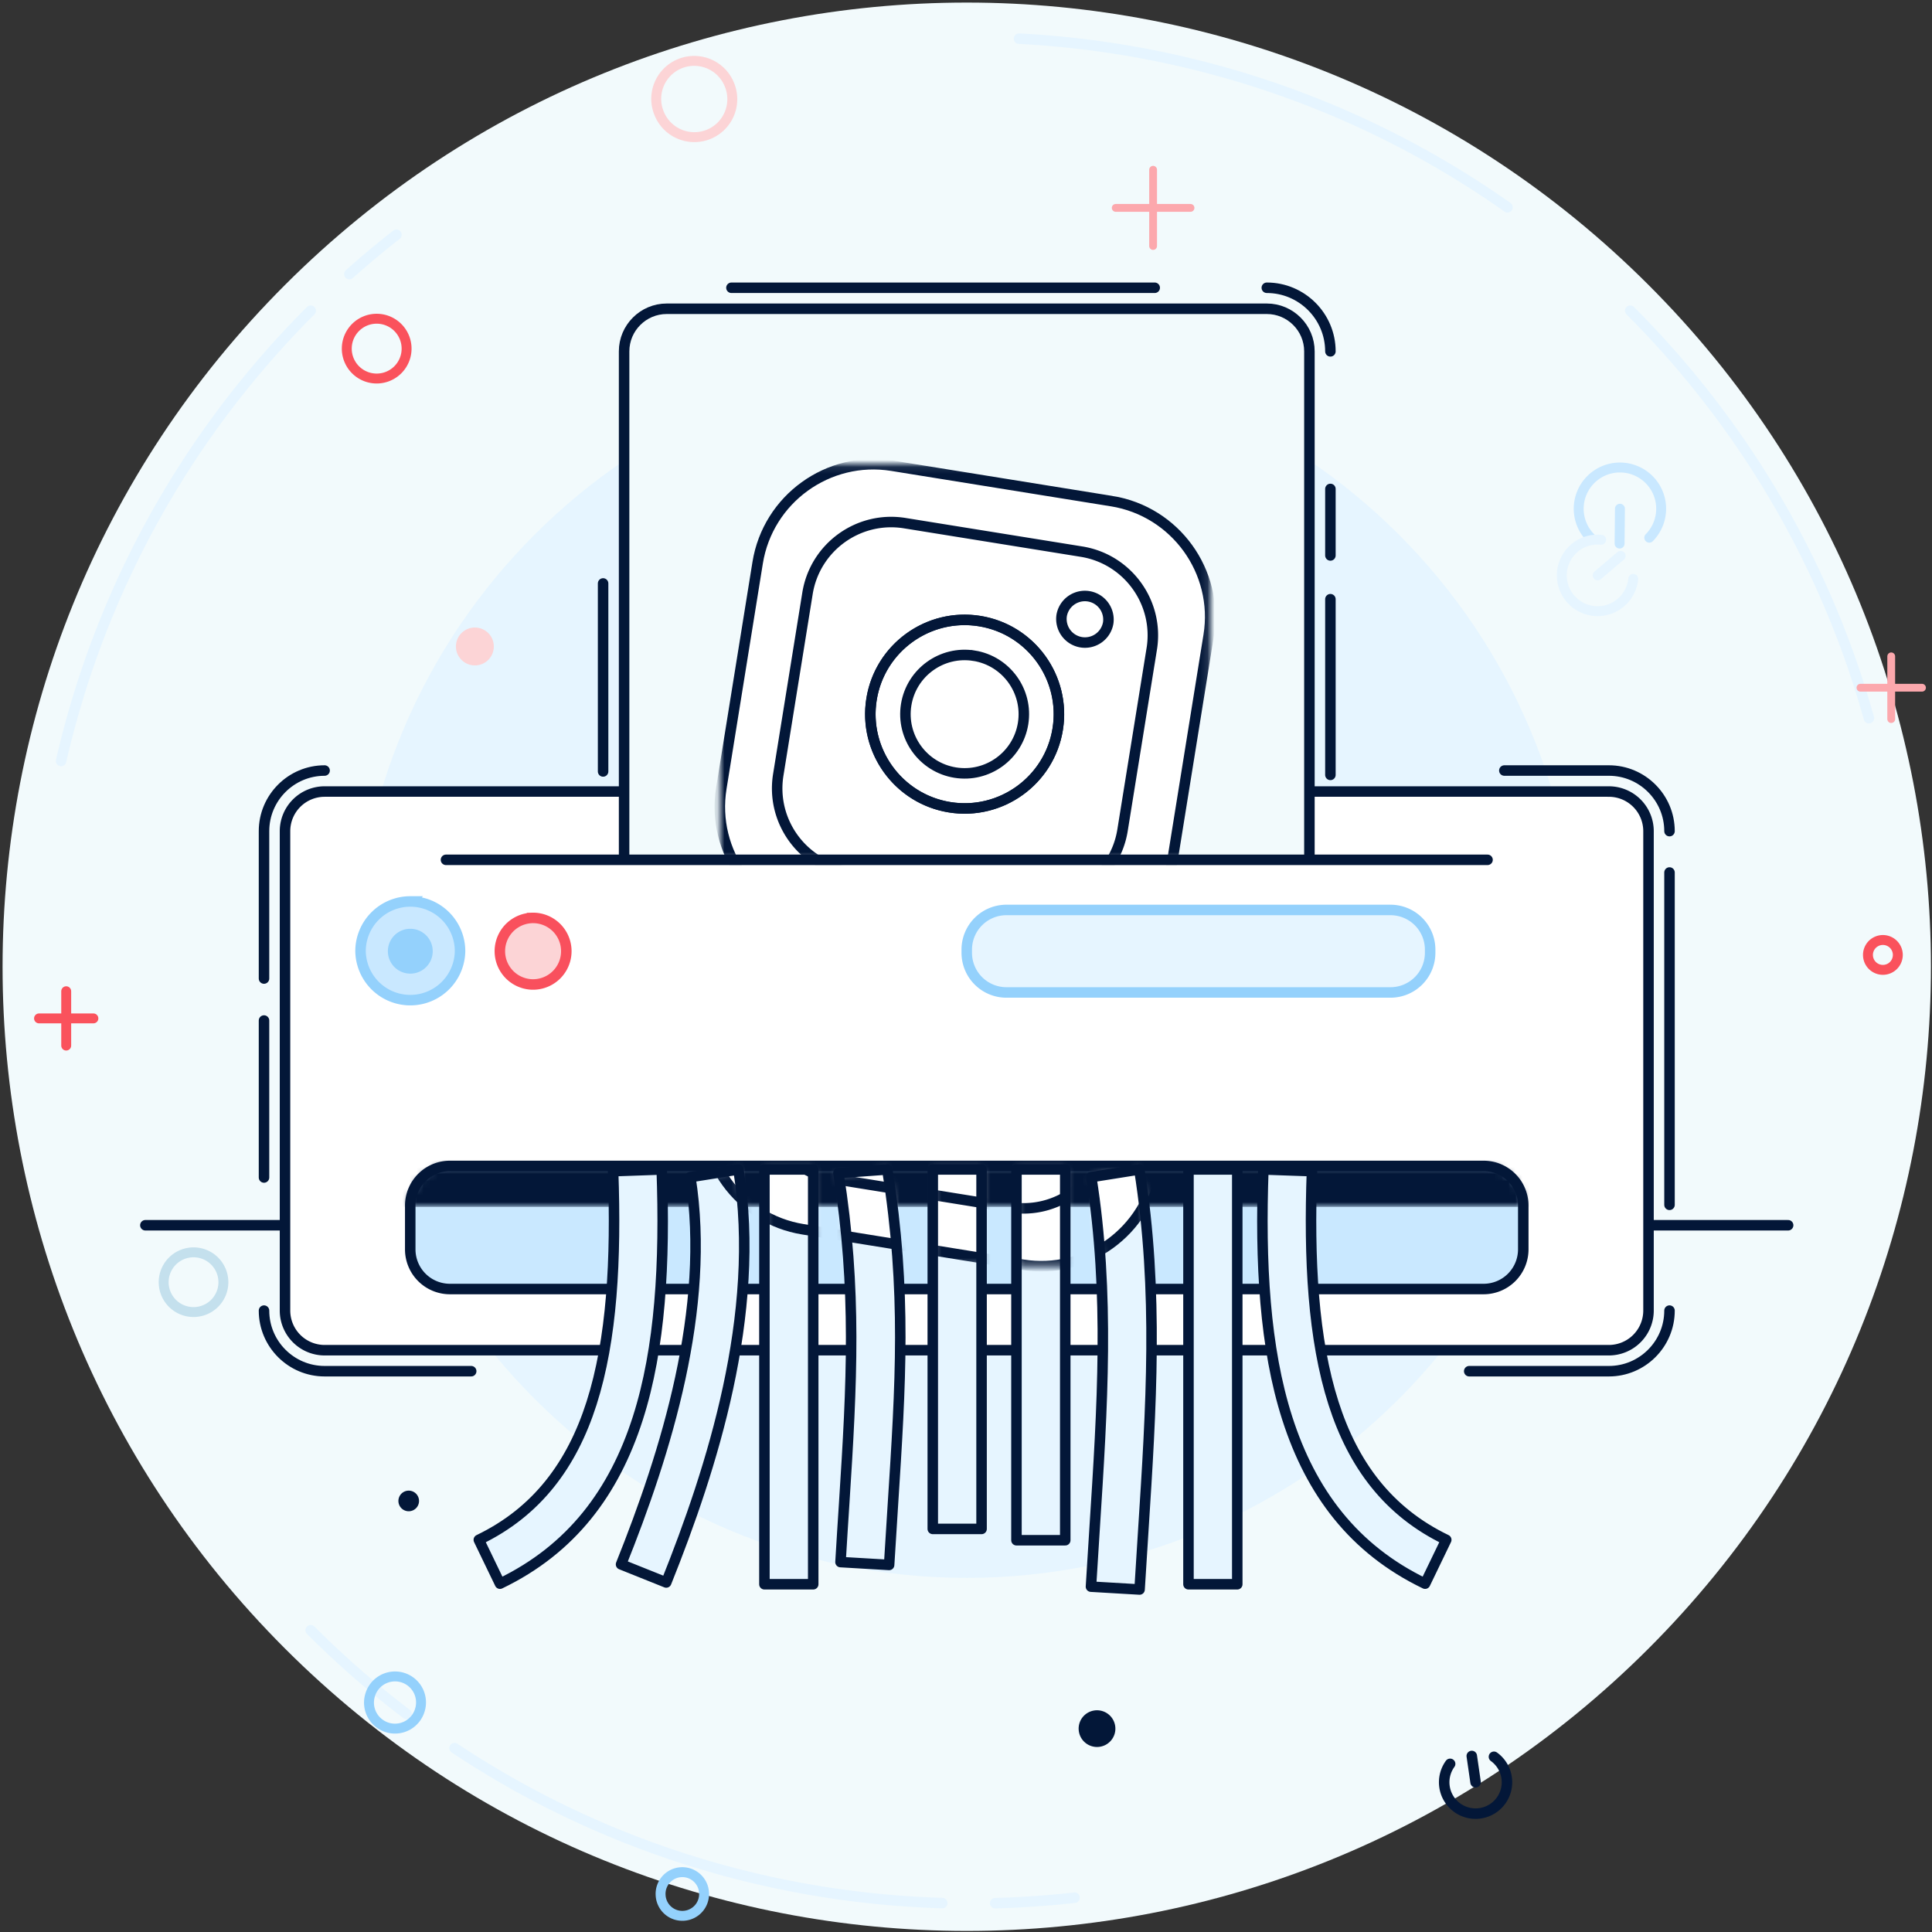 <svg height="276" viewBox="0 0 276 276" width="276" xmlns="http://www.w3.org/2000/svg"><rect x="0" y="0" width="276" height="276" fill="#333333" stroke="none"/><mask id="a" fill="#fff"><path d="M70.884 56.617H.832V.102h70.052z" fill-rule="evenodd"/></mask><mask id="b" fill="#fff"><path d="M159.61 6.197v-.194a5.666 5.666 0 0 0-5.656-5.655H6.262A5.666 5.666 0 0 0 .606 6.003v.194z" fill-rule="evenodd"/></mask><mask id="c" fill="#fff"><path d="M6.27 14.668c.165-4.62-.057-9.25-.783-13.818l-4.852.77v13.05H6.27zm14.996 0c-.28-4.282-.757-8.666-1.495-13.31L26.75.85a148.042 148.042 0 0 1 1.55 13.818zm-12.063 0V.85h6.97v13.818zm24.05 0V.85h6.97v13.818zm24.005 0c-.254-4.23-.69-8.466-1.366-12.728L62.754.85c.74 4.657 1.206 9.25 1.47 13.818H57.26zm-12.05 0V.85h6.97v13.818zm24.574 0V.85h.905v13.818z" fill-rule="evenodd"/></mask><g fill="none" fill-rule="evenodd"><path d="M235.506 40.71c53.79 53.79 53.79 141.004 0 194.795-53.79 53.79-141.004 53.79-194.796 0-53.79-53.79-53.79-141.004 0-194.795 53.79-53.79 141.005-53.79 194.796 0" fill="#f2fafc"/><path d="M225.412 138.107c0 48.218-39.087 87.305-87.304 87.305-48.218 0-87.304-39.087-87.304-87.305 0-48.216 39.087-87.304 87.304-87.304s87.304 39.088 87.304 87.304" fill="#e6f5ff"/><path d="M94.127 16.114a5.424 5.424 0 1 0 10.078-4.012 5.424 5.424 0 0 0-10.078 4.014z" stroke="#fcd4d6" stroke-linecap="round" stroke-linejoin="round" stroke-width="1.417"/><path d="M8.73 108.71c5.407-23.574 17.292-45.962 35.655-64.325m5.53-5.228a132.657 132.657 0 0 1 6.72-5.62M145.58 5.524c24.55 1.272 48.817 9.3 69.773 24.085m17.536 14.775c16.77 16.77 28.135 36.896 34.1 58.216M153.503 271.1c-3.767.422-7.55.682-11.334.782m-7.56-.014c-24.37-.733-48.577-8.11-69.67-22.136m-6.862-4.882a134.43 134.43 0 0 1-13.693-11.962" stroke="#e6f5ff" stroke-linecap="round" stroke-linejoin="round" stroke-width="1.5"/><path d="M31.913 183.17a4.265 4.265 0 1 0-8.53.002 4.265 4.265 0 0 0 8.53-.002z" stroke="#c4e0ed" stroke-linecap="round" stroke-width="1.417"/><path d="M266.852 136.42a2.132 2.132 0 1 0 4.265-.003 2.132 2.132 0 0 0-4.265.002z" stroke="#fa525c" stroke-linecap="round" stroke-width="1.417"/><path d="M57.02 213.877a1.473 1.473 0 1 1 2.738 1.088 1.473 1.473 0 0 1-2.738-1.088" fill="#031738"/><path d="M65.326 91.354a2.705 2.705 0 1 1 1.514 3.513 2.706 2.706 0 0 1-1.514-3.514" fill="#fcd4d6"/><path d="M227.283 76.87a5.89 5.89 0 1 1 8.329-.057m-4.192-4.137l-.05 4.977" stroke="#c9e8ff" stroke-linecap="round" stroke-linejoin="round" stroke-width="1.417"/><path d="M213.423 250.97a4.484 4.484 0 0 1 1.01 6.262 4.483 4.483 0 0 1-6.26 1.01 4.484 4.484 0 0 1-1.012-6.262m3.636 2.626l-.542-3.75" stroke="#031738" stroke-linecap="round" stroke-linejoin="round" stroke-width="1.5"/><path d="M159.232 247.697a2.625 2.625 0 1 1-5.001-1.595 2.625 2.625 0 0 1 5.001 1.594" fill="#031738"/><g stroke-linecap="round"><path d="M9.458 149.368v-7.764m3.882 3.881H5.576" stroke="#fa525c" stroke-linejoin="round" stroke-width="1.417"/><path d="M58.084 49.804a4.271 4.271 0 1 1-8.544 0 4.272 4.272 0 1 1 8.544.001z" stroke="#fa525c" stroke-width="1.417"/><path d="M228.735 77.11a5.112 5.112 0 1 0 4.583 5.59" stroke="#e6f5ff" stroke-linejoin="round" stroke-width="1.417"/><path d="M255.448 175.036H20.768" stroke="#031738" stroke-linejoin="round" stroke-width="1.5"/><path d="M228.232 82.198l3.294-2.794" stroke="#e6f5ff" stroke-linejoin="round" stroke-width="1.417"/><path d="M52.898 242.074a3.711 3.711 0 1 1 7.073 2.258 3.712 3.712 0 1 1-7.072-2.258z" stroke="#94d1fc" stroke-linejoin="round" stroke-width="1.417"/><path d="M164.73 35.144V24.25m5.344 5.448h-10.686" stroke="#fca8ad" stroke-linejoin="round" stroke-width="1.115"/><path d="M100.575 270.341c-.12-1.71-1.604-3-3.316-2.882s-3.002 1.602-2.883 3.313a3.106 3.106 0 1 0 6.197-.428z" stroke="#94d1fc" stroke-width="1.417"/><path d="M270.175 102.725v-8.96m-4.395 4.48h8.79" stroke="#fca8ad" stroke-linejoin="round" stroke-width="1.115"/><path d="M214.906 110.076h14.94c4.77 0 8.655 3.885 8.655 8.656m0 5.91v47.477m0 15.11c0 4.77-3.884 8.656-8.655 8.656h-19.958m-142.575 0h-20.94c-4.772 0-8.657-3.885-8.657-8.655m0-19.017V145.79m0-6v-21.058c0-4.77 3.885-8.656 8.656-8.656" stroke="#031738" stroke-linejoin="round" stroke-width="1.5"/></g><path d="M229.845 113.076H46.37a5.666 5.666 0 0 0-5.655 5.656v68.5a5.666 5.666 0 0 0 5.656 5.654h183.475a5.666 5.666 0 0 0 5.656-5.655v-68.498a5.666 5.666 0 0 0-5.655-5.656z" fill="#fff"/><path d="M229.845 113.076H46.37a5.666 5.666 0 0 0-5.655 5.656v68.5a5.666 5.666 0 0 0 5.656 5.654h183.475a5.666 5.666 0 0 0 5.656-5.655v-68.498a5.666 5.666 0 0 0-5.655-5.656z" stroke="#031738" stroke-width="1.5"/><path d="M95.242 44.11h85.732c3.35 0 6.085 2.735 6.085 6.084v72.64H89.156v-72.64c0-3.35 2.734-6.085 6.085-6.085" fill="#f2fafc"/><path d="M56.81 5.374L25.42.316C16.31-1.15 7.705 5.066 6.237 14.176L1.047 46.39c-1.468 9.11 4.75 17.715 13.86 19.183l31.39 5.057c9.11 1.468 17.714-4.75 19.182-13.86l5.19-32.215c1.467-9.11-4.75-17.715-13.86-19.183z" fill="#fff" mask="url(#a)" transform="translate(102 66.216)"/><g stroke="#031738" stroke-width="1.5"><path d="M56.81 5.374L25.42.316C16.31-1.15 7.705 5.066 6.237 14.176L1.047 46.39c-1.468 9.11 4.75 17.715 13.86 19.183l31.39 5.057c9.11 1.468 17.714-4.75 19.182-13.86l5.19-32.215c1.467-9.11-4.75-17.715-13.86-19.183z" mask="url(#a)" transform="translate(102 66.216)"/><path d="M52.46 25.535a3.37 3.37 0 0 0 3.86-2.788 3.368 3.368 0 0 0-6.648-1.072 3.371 3.371 0 0 0 2.79 3.86zm10.077.94l-4.176 25.92c-1.063 6.607-7.284 11.1-13.89 10.036l-25.254-4.068c-6.607-1.064-11.1-7.284-10.036-13.89l4.176-25.92c1.065-6.606 7.284-11.1 13.89-10.035l25.255 4.07c6.607 1.063 11.1 7.283 10.037 13.89zM49.097 37.95c1.182-7.337-3.814-14.252-11.15-15.434-7.338-1.182-14.252 3.814-15.434 11.15-1.182 7.337 3.813 14.252 11.15 15.434C41 50.283 47.915 45.287 49.097 37.95z" mask="url(#a)" transform="translate(102 66.216)"/><path d="M37.948 22.506c7.337 1.182 12.34 8.106 11.158 15.444-1.182 7.336-8.108 12.34-15.444 11.158-7.338-1.183-12.34-8.107-11.158-15.444 1.182-7.338 8.107-12.34 15.444-11.158zm-.798 4.95c4.606.743 7.747 5.09 7.005 9.696-.742 4.605-5.09 7.747-9.696 7.005-4.607-.742-7.747-5.09-7.005-9.696.742-4.605 5.09-7.746 9.695-7.003z" mask="url(#a)" transform="translate(102 66.216)"/></g><path d="M89.157 122.833v-72.64c0-3.35 2.734-6.084 6.085-6.084h85.732c3.35 0 6.085 2.735 6.085 6.084v72.64m25.446 0H63.712" stroke="#031738" stroke-linecap="round" stroke-linejoin="round" stroke-width="1.5"/><path d="M64.262 166.563h147.692a5.667 5.667 0 0 1 5.656 5.656v6.27a5.667 5.667 0 0 1-5.656 5.657H64.262a5.667 5.667 0 0 1-5.656-5.656v-6.27a5.667 5.667 0 0 1 5.656-5.657" fill="#c9e8ff"/><path d="M-1.966-1.846h164.234v8.043H-1.966" fill="#031738" mask="url(#b)" transform="translate(58 166.216)"/><path d="M64.262 166.563h147.692a5.667 5.667 0 0 1 5.656 5.656v6.27a5.667 5.667 0 0 1-5.656 5.657H64.262a5.667 5.667 0 0 1-5.656-5.656v-6.27a5.667 5.667 0 0 1 5.656-5.657z" stroke="#031738" stroke-width="1.5"/><path d="M58.614 128.78a7.106 7.106 0 0 1 7.107 7.107 7.109 7.109 0 0 1-14.216 0 7.11 7.11 0 0 1 7.11-7.108z" fill="#c9e8ff"/><path d="M58.614 128.78a7.106 7.106 0 0 1 7.107 7.107 7.109 7.109 0 0 1-14.216 0 7.11 7.11 0 0 1 7.11-7.108z" stroke="#94d1fc" stroke-width="1.5"/><path d="M76.01 131.132a4.755 4.755 0 1 1 0 9.506 4.755 4.755 0 0 1 0-9.505z" fill="#fcd4d6"/><path d="M76.01 131.132a4.755 4.755 0 1 1 0 9.506 4.755 4.755 0 0 1 0-9.505z" stroke="#f9505d" stroke-width="1.5"/><path d="M180.48 167.066c-.478 13.375.196 25.5 3.416 35.548 3.365 10.502 9.436 18.69 19.69 23.624l3.022-6.263c-8.334-4.01-13.303-10.77-16.095-19.485-2.938-9.167-3.542-20.53-3.09-33.18l-6.944-.244zm-81.855 1.09c1.49 9.39.603 19.238-1.432 28.688-2.064 9.582-5.31 18.747-8.472 26.637l6.455 2.587c3.286-8.2 6.663-17.743 8.826-27.78 2.19-10.17 3.133-20.86 1.487-31.22l-6.862 1.09zm-11.037-.845c.452 12.65-.153 24.013-3.09 33.18-2.792 8.714-7.76 15.474-16.095 19.485l3.022 6.263c10.254-4.935 16.325-13.122 19.69-23.624 3.22-10.048 3.895-22.173 3.417-35.548l-6.944.245zm32.183.263c2.645 16.648 1.94 29.95.827 47.2-.173 2.684-.35 5.396-.525 8.38l6.944.408c.157-2.655.342-5.518.524-8.353 1.138-17.62 1.982-30.687-.79-48.14l-6.98.506zm-10.567-.507v59.255h6.97v-59.254h-6.97zm24.05 0v51.35h6.97v-51.35zm22.64 1.09c2.643 16.648 1.596 32.876.483 50.125-.173 2.686-.348 5.4-.524 8.382l6.943.408c.157-2.656.342-5.518.525-8.354 1.137-17.62 2.207-34.196-.566-51.65l-6.862 1.09zm-10.685-1.09v52.966h6.97v-52.966zm24.574 0v59.255h6.97v-59.254h-6.97z" fill="#e6f5ff"/><path d="M56.613-50.804l-31.39-5.058c-9.11-1.468-17.715 4.75-19.183 13.86L.85-9.788C-.62-.677 5.6 7.928 14.707 9.396l31.39 5.057c9.11 1.468 17.715-4.75 19.183-13.86l5.192-32.215c1.468-9.11-4.75-17.715-13.86-19.182z" fill="#fff" mask="url(#c)" transform="translate(100 166.216)"/><g stroke="#031738" stroke-width="1.5"><path d="M56.613-50.804l-31.39-5.058c-9.11-1.468-17.715 4.75-19.183 13.86L.85-9.788C-.62-.677 5.6 7.928 14.707 9.396l31.39 5.057c9.11 1.468 17.715-4.75 19.183-13.86l5.192-32.215c1.468-9.11-4.75-17.715-13.86-19.182z" mask="url(#c)" transform="translate(100 166.216)"/><path d="M52.263-30.644a3.369 3.369 0 0 0 3.86-2.788 3.366 3.366 0 1 0-3.86 2.788zm10.077.942l-4.177 25.92C57.1 2.822 50.88 7.317 44.273 6.252l-25.255-4.07C12.41 1.12 7.918-5.1 8.983-11.707l4.176-25.92c1.063-6.606 7.283-11.1 13.89-10.034l25.254 4.067c6.606 1.065 11.1 7.284 10.035 13.89zM48.9-18.23c1.182-7.338-3.814-14.252-11.15-15.434-7.338-1.182-14.253 3.813-15.435 11.15S26.129-8.262 33.465-7.08c7.337 1.182 14.252-3.814 15.435-11.15z" mask="url(#c)" transform="translate(100 166.216)"/></g><path d="M180.48 167.066c-.478 13.375.196 25.5 3.416 35.548 3.365 10.502 9.436 18.69 19.69 23.624l3.022-6.263c-8.334-4.01-13.303-10.77-16.095-19.485-2.938-9.167-3.542-20.53-3.09-33.18l-6.944-.244zm-81.855 1.09c1.49 9.39.603 19.238-1.432 28.688-2.064 9.582-5.31 18.747-8.472 26.637l6.455 2.587c3.286-8.2 6.663-17.743 8.826-27.78 2.19-10.17 3.133-20.86 1.487-31.22l-6.862 1.09zm-11.037-.845c.452 12.65-.153 24.013-3.09 33.18-2.792 8.714-7.76 15.474-16.095 19.485l3.022 6.263c10.254-4.935 16.325-13.122 19.69-23.624 3.22-10.048 3.895-22.173 3.417-35.548l-6.944.245zm32.183.263c2.645 16.648 1.94 29.95.827 47.2-.173 2.684-.35 5.396-.525 8.38l6.944.408c.157-2.655.342-5.518.524-8.353 1.138-17.62 1.982-30.687-.79-48.14l-6.98.506zm-10.567-.507v59.255h6.97v-59.254h-6.97zm24.05 0v51.35h6.97v-51.35zm22.64 1.09c2.643 16.648 1.596 32.876.483 50.125-.173 2.686-.348 5.4-.524 8.382l6.943.408c.157-2.656.342-5.518.525-8.354 1.137-17.62 2.207-34.196-.566-51.65l-6.862 1.09zm-10.685-1.09v52.966h6.97v-52.966zm24.574 0v59.255h6.97v-59.254h-6.97z" stroke="#031738" stroke-linecap="round" stroke-linejoin="round" stroke-width="1.5"/><path d="M58.614 132.683c1.77 0 3.203 1.434 3.203 3.204s-1.434 3.203-3.203 3.203a3.203 3.203 0 1 1 0-6.407" fill="#94d1fc"/><path d="M143.764 129.994h54.888a5.666 5.666 0 0 1 5.655 5.656v.473a5.666 5.666 0 0 1-5.655 5.656h-54.888a5.668 5.668 0 0 1-5.656-5.657v-.473a5.667 5.667 0 0 1 5.656-5.656z" fill="#e6f5ff"/><path d="M143.764 129.994h54.888a5.666 5.666 0 0 1 5.655 5.656v.473a5.666 5.666 0 0 1-5.655 5.656h-54.888a5.668 5.668 0 0 1-5.656-5.657v-.473a5.667 5.667 0 0 1 5.656-5.656z" stroke="#94d1fc" stroke-width="1.5"/><path d="M86.157 110.208V83.35m18.335-42.24h60.467m16.014 0c5.006 0 9.085 4.078 9.085 9.084m0 19.656v9.5m0 6.25v25.1" stroke="#031738" stroke-linecap="round" stroke-linejoin="round" stroke-width="1.5"/></g></svg>